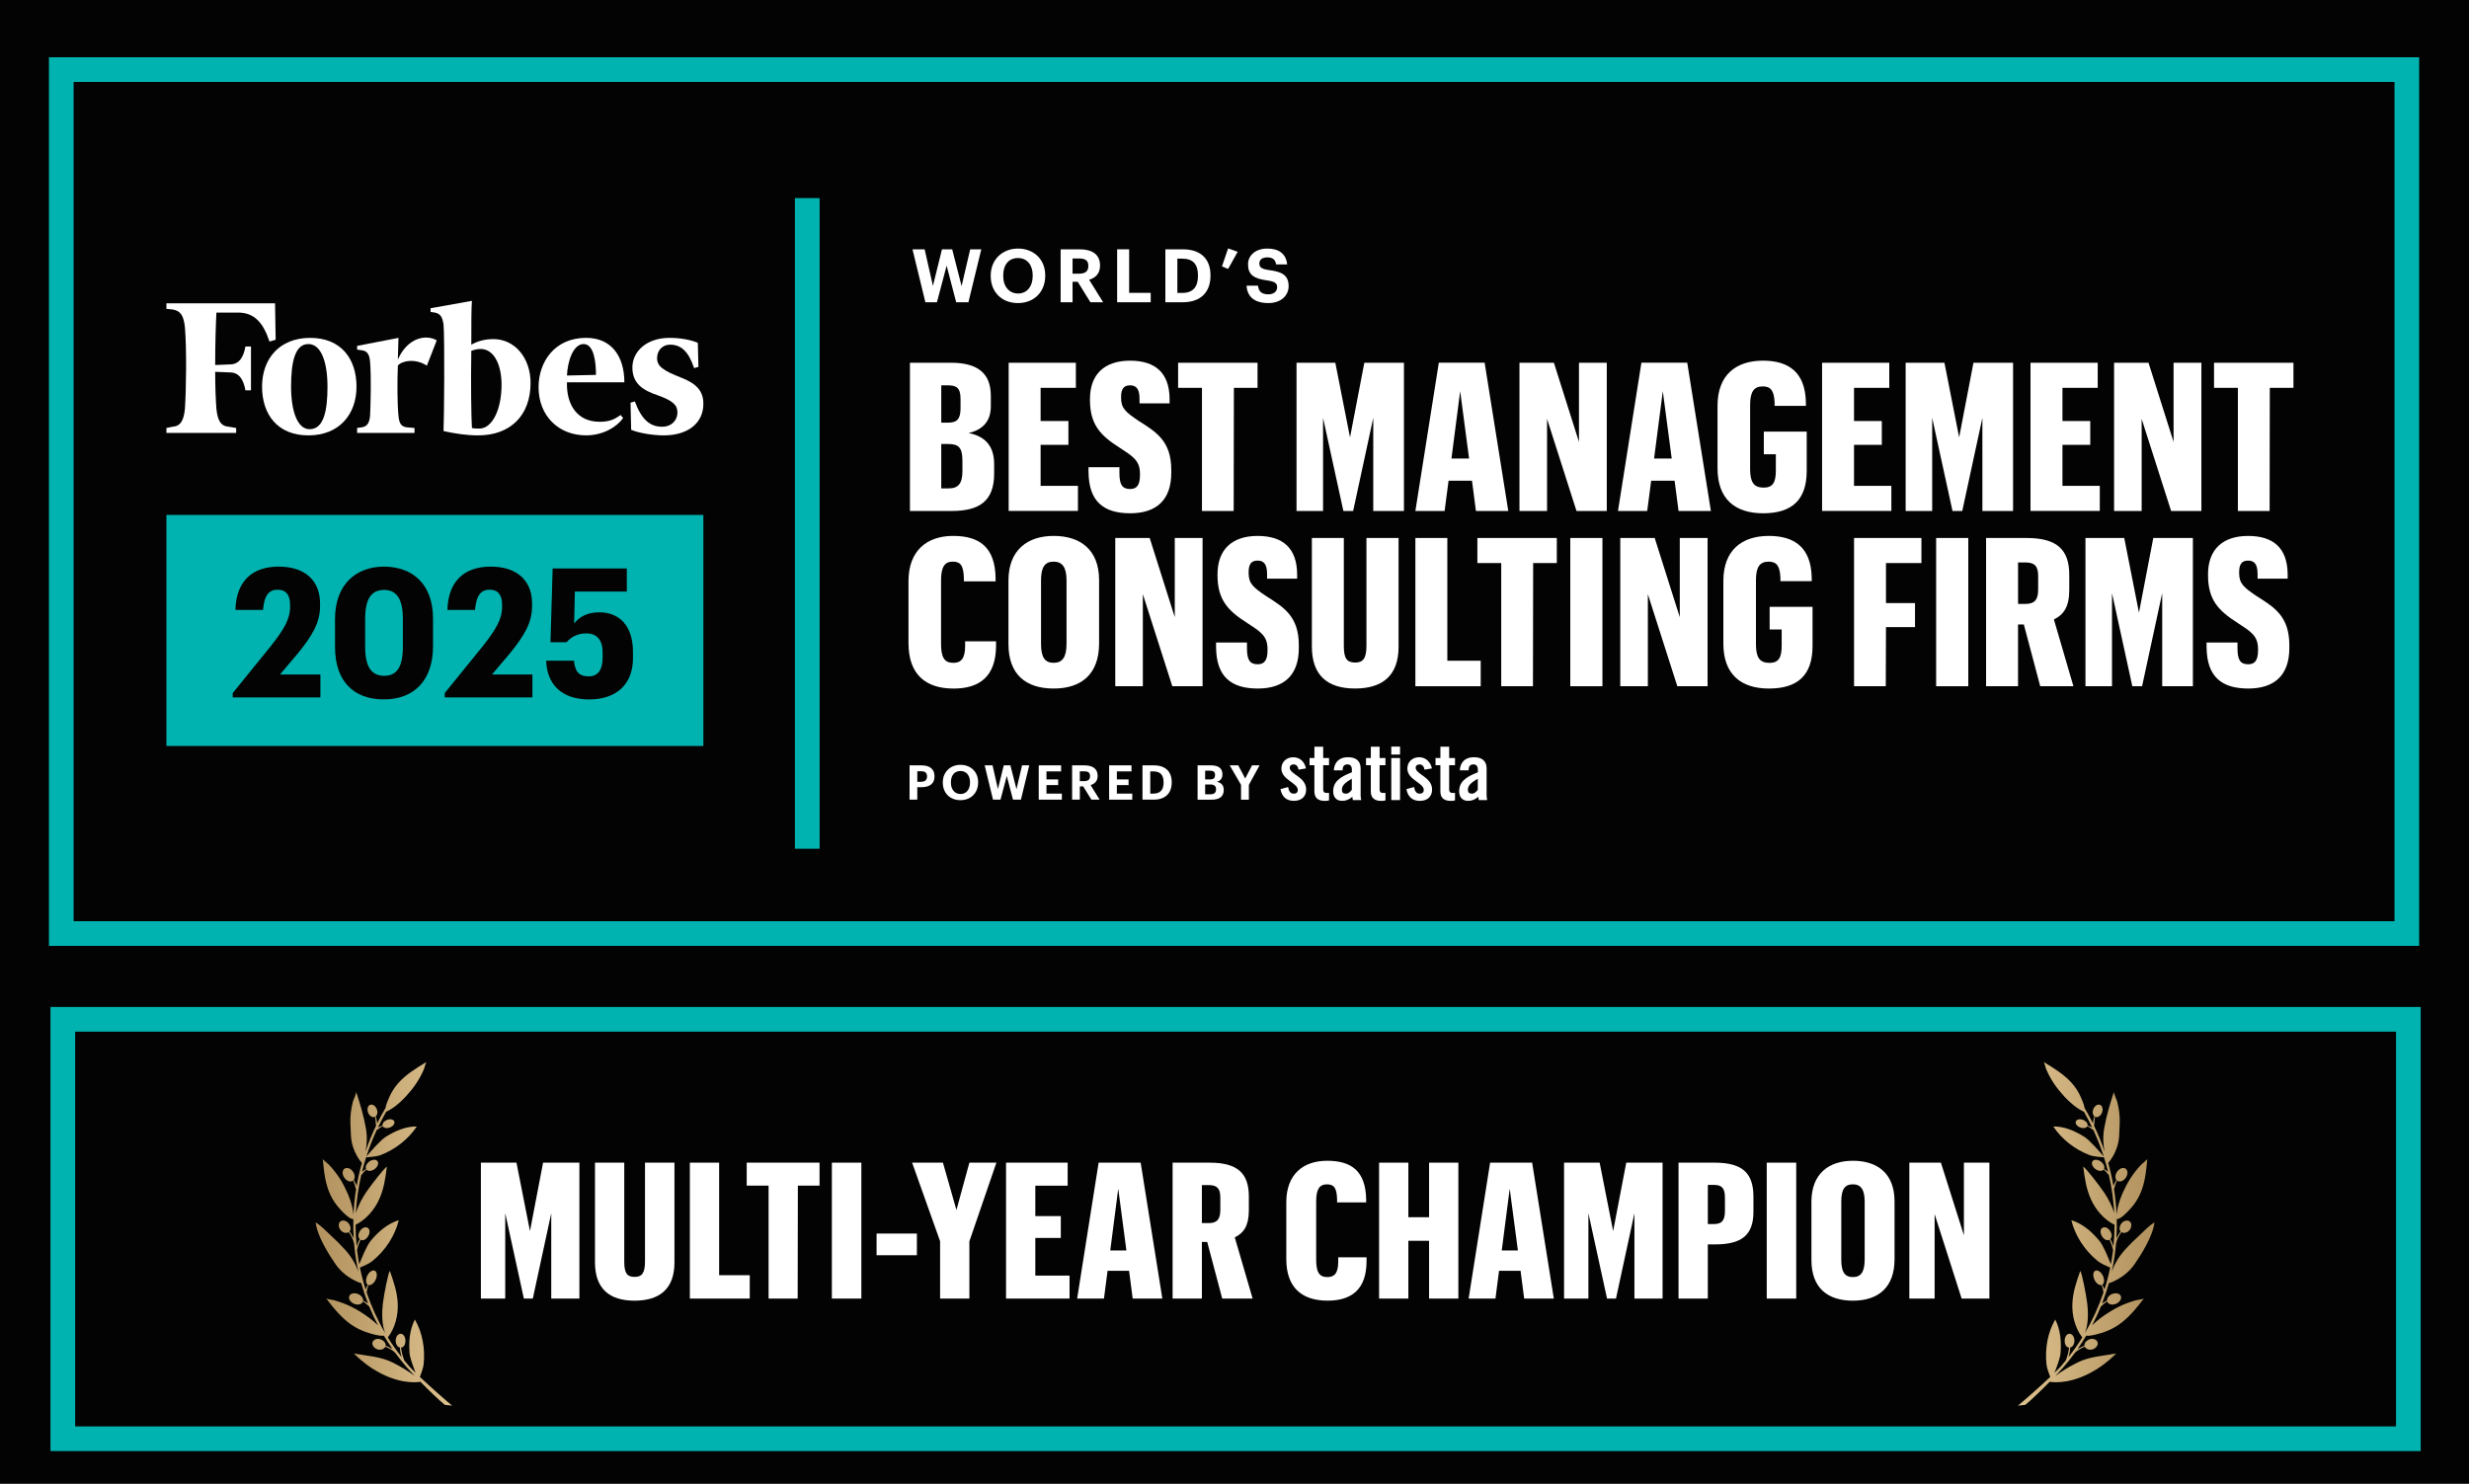 <?xml version="1.0" encoding="UTF-8"?>
<svg id="Spacers" xmlns="http://www.w3.org/2000/svg" version="1.1" xmlns:xlink="http://www.w3.org/1999/xlink" viewBox="0 0 1000 601.11">
  <!-- Generator: Adobe Illustrator 29.6.1, SVG Export Plug-In . SVG Version: 2.1.1 Build 9)  -->
  <defs>
    <style>
      .st0, .st1 {
        fill: #fff;
      }

      .st1, .st2, .st3 {
        fill-rule: evenodd;
      }

      .st4 {
        fill: #020302;
      }

      .st2 {
        fill: url(#linear-gradient1);
      }

      .st3 {
        fill: url(#linear-gradient);
      }

      .st5 {
        fill: #00b3b0;
      }
    </style>
    <linearGradient id="linear-gradient" x1="817.37" y1="499.78" x2="872.61" y2="499.78" gradientUnits="userSpaceOnUse">
      <stop offset="0" stop-color="#ddc18e"/>
      <stop offset="1" stop-color="#b1915d"/>
    </linearGradient>
    <linearGradient id="linear-gradient1" x1="11557.76" y1="499.78" x2="11613" y2="499.78" gradientTransform="translate(11740.84) rotate(-180) scale(1 -1)" xlink:href="#linear-gradient"/>
  </defs>
  <rect class="st4" y="0" width="1000" height="601.11"/>
  <rect class="st5" x="321.96" y="80.25" width="10" height="263.6"/>
  <g>
    <g>
      <path class="st1" d="M199.89,137.38c-3.5,0-6.25.75-9,2.25,0-8,0-15.25.25-17.75l-16.75,3v1.5l1.75.25c2.25.5,3,1.75,3.5,4.75.5,6,.25,37.99,0,43.25,4.5,1,9.25,1.75,14,1.75,13.25,0,21.25-8.25,21.25-21.25,0-10.25-6.5-17.75-15-17.75h0ZM194.14,173.62c-1,0-2.25,0-3-.25-.25-3.5-.5-18.25-.25-31.25,1.5-.5,2.5-.75,3.75-.75,5.5,0,8.5,6.5,8.5,14.5,0,10-3.75,17.75-9,17.75h0Z"/>
      <path class="st1" d="M111.39,122.88h-43.99v2.25l2.5.25c3.25.5,4.5,2.5,5,7.25.75,9,.5,25.25,0,33-.5,4.75-1.75,7-5,7.25l-2.5.51v2h28.25v-2l-3-.51c-3.25-.25-4.5-2.5-5-7.25-.25-3.25-.5-8.5-.5-15l6,.25c3.75,0,5.5,3,6.25,7.25h2.25v-17.75h-2.25c-.75,4.25-2.5,7.25-6.25,7.25l-6,.25c0-8.5.25-16.5.5-21.25h8.75c6.75,0,10.25,4.25,12.75,11.75l2.5-.75-.25-14.75h0Z"/>
      <path class="st1" d="M125.64,136.88c12.5,0,18.75,8.5,18.75,19.75s-7,19.75-19.5,19.75-18.75-8.5-18.75-19.75,7-19.75,19.5-19.75h0ZM124.89,139.38c-5.5,0-7,7.5-7,17.25s2.5,17.25,7.5,17.25c5.75,0,7.25-7.5,7.25-17.25s-2.5-17.25-7.75-17.25h0Z"/>
      <path class="st1" d="M218.13,156.87c0-10.25,6.5-20,19.25-20,10.5,0,15.5,7.75,15.5,18h-23.25c-.25,9.25,4.25,16,13.25,16,4,0,6-1,8.5-2.75l1,1.25c-2.5,3.5-8,7-15,7-11.25,0-19.25-8-19.25-19.5h0ZM229.63,152.13l11.75-.25c0-5-.75-12.5-5-12.5s-6.5,7-6.75,12.75h0Z"/>
      <path class="st1" d="M282.63,138.88c-3-1.25-7-2-11.5-2-9.25,0-15,5.5-15,12s4.25,9.25,10.25,11.25c6.25,2.25,8,4,8,7s-2.25,5.75-6.25,5.75c-4.75,0-8.25-2.75-11-10.25l-1.75.5.25,11c3,1.25,8.5,2.25,13.25,2.25,9.75,0,16-5,16-12.75,0-5.25-2.75-8.25-9.25-10.75-7-2.75-9.5-4.5-9.5-7.75s2.25-5.5,5.25-5.5c4.5,0,7.5,2.75,9.75,9.5l1.75-.5-.25-9.75h0Z"/>
      <path class="st1" d="M176.89,137.88c-4.25-2.5-11.75-1.25-15.75,7.75l.25-8.75-16.75,3.25v1.5l1.75.25c2.25.25,3.25,1.5,3.5,4.75.5,6,.25,16.5,0,21.75-.25,3-1.25,4.5-3.5,4.75l-1.75.25v2h23.25v-2l-3-.25c-2.5-.25-3.25-1.75-3.5-4.75-.5-4.75-.5-14.25-.25-20.25,1.25-1.75,6.75-3.25,11.75,0l4-10.25h0Z"/>
    </g>
    <rect class="st5" x="67.4" y="208.61" width="217.48" height="93.61"/>
    <g>
      <path class="st4" d="M94.25,280.79l15.64-19.3c4.9-6.29,7.6-10.52,7.6-15.64v-.88c0-3.95-1.68-6.07-5.04-6.07s-5.41,2.05-5.92,8.19h-11.18c.29-11.48,6.65-17.54,17.54-17.54s16.74,5.85,16.74,14.98v.95c0,6.87-3.14,11.99-8.99,19.22l-7.24,8.55h16.37v9.28h-35.52v-1.75Z"/>
      <path class="st4" d="M135.69,262.16v-11.4c0-13.81,8.33-21.2,19.81-21.2s19.88,6.94,19.88,21.05v11.18c0,13.96-7.75,21.56-19.95,21.56s-19.73-7.38-19.73-21.2ZM163.17,261.94v-11.26c0-7.82-2.41-11.69-7.6-11.69s-7.67,3.65-7.67,11.69v11.33c0,8.19,2.56,11.77,7.75,11.77s7.53-3.73,7.53-11.84Z"/>
      <path class="st4" d="M180.12,280.79l15.64-19.3c4.9-6.29,7.6-10.52,7.6-15.64v-.88c0-3.95-1.68-6.07-5.04-6.07s-5.41,2.05-5.92,8.19h-11.18c.29-11.48,6.65-17.54,17.54-17.54s16.74,5.85,16.74,14.98v.95c0,6.87-3.14,11.99-8.99,19.22l-7.24,8.55h16.37v9.28h-35.52v-1.75Z"/>
      <path class="st4" d="M221.2,267.64h11.26c.44,4.09,1.68,6.36,5.99,6.36,3.87,0,5.63-2.78,5.63-7.6v-2.05c0-5.12-2.34-7.75-6.65-7.75-3.73,0-6.21,1.61-7.97,3.58h-6.5l.88-29.89h30.04v9.36h-21.05l-.29,12.94c1.83-2.34,4.9-4.53,10.16-4.53,8.11,0,13.67,5.34,13.67,16.08v2.56c0,10.31-6.5,16.66-17.76,16.66s-17.1-6.21-17.4-15.71Z"/>
    </g>
  </g>
  <g>
    <g>
      <path class="st0" d="M369.58,101h4.92l3.36,14.82,3.66-14.82h4.14l3.81,14.91,3.48-14.91h4.5l-5.22,21.45h-4.95l-3.87-14.82-3.93,14.82h-4.68l-5.22-21.45Z"/>
      <path class="st0" d="M401.26,111.86v-.24c0-6.39,4.68-10.92,11.04-10.92s11.04,4.35,11.04,10.8v.24c0,6.39-4.38,11.04-11.07,11.04s-11.01-4.65-11.01-10.92ZM418.27,111.8v-.24c0-4.17-2.22-7.02-5.97-7.02s-5.97,2.73-5.97,7.05v.24c0,4.38,2.52,7.08,6.03,7.08s5.91-2.79,5.91-7.11Z"/>
      <path class="st0" d="M429.58,101h7.68c5.07,0,8.28,2.07,8.28,6.51v.12c0,3.24-1.89,4.95-4.41,5.7l5.67,9.12h-5.16l-5.13-8.28h-2.1v8.28h-4.83v-21.45ZM437.14,110.87c2.43,0,3.66-1.02,3.66-3.09v-.12c0-2.19-1.32-2.94-3.66-2.94h-2.73v6.15h2.73Z"/>
      <path class="st0" d="M452.47,101h4.86v17.64h8.73v3.81h-13.59v-21.45Z"/>
      <path class="st0" d="M472,101h7.02c7.53,0,11.25,4.08,11.25,10.5v.24c0,6.42-3.75,10.71-11.28,10.71h-6.99v-21.45ZM478.84,118.67c4.32,0,6.36-2.43,6.36-6.87v-.24c0-4.41-1.89-6.78-6.42-6.78h-1.92v13.89h1.98Z"/>
      <path class="st0" d="M494.92,107.93l2.49-7.29,3.87,1.38-3.87,6.93-2.49-1.02Z"/>
      <path class="st0" d="M504.88,115.73h4.65c.21,1.92,1.02,3.51,4.2,3.51,2.13,0,3.54-1.17,3.54-2.85s-.9-2.31-4.05-2.79c-5.49-.72-7.74-2.37-7.74-6.51,0-3.66,3.06-6.39,7.8-6.39s7.65,2.16,8.04,6.42h-4.47c-.3-1.95-1.44-2.85-3.57-2.85s-3.21.99-3.21,2.43c0,1.53.69,2.25,3.99,2.73,5.19.66,7.86,2.07,7.86,6.51,0,3.81-3.12,6.84-8.19,6.84-5.88,0-8.58-2.76-8.85-7.05Z"/>
    </g>
    <g>
      <path class="st0" d="M368.55,146.95h16.55c10.92,0,16.21,4.28,16.21,13.44v4.2c0,6.3-3.53,9.58-8.99,10.84,6.38,1.26,10.33,4.96,10.33,12.6v3.86c0,11.09-5.96,15.12-17.22,15.12h-16.88v-60.06ZM383.92,171.23c3.7,0,5.12-1.43,5.12-5.88v-3.78c0-4.54-1.76-5.46-5.12-5.46h-2.69v15.12h2.69ZM384.26,197.85c3.86,0,5.54-1.93,5.54-6.97v-4.28c0-5.46-1.68-6.72-5.8-6.72h-2.77v17.98h3.02Z"/>
      <path class="st0" d="M408.53,146.95h27.22v10.16h-14.28v13.44h11.26v9.66h-11.26v16.63h15.12v10.16h-28.06v-60.06Z"/>
      <path class="st0" d="M440.87,191.22v-1.93h12.52v2.35c0,4.87,1.26,6.47,4.37,6.47,2.69,0,3.95-1.68,3.95-5.54v-.67c0-5.38-2.94-7.06-8.32-10.58-7.81-4.96-11.93-9.41-11.93-19.32v-.34c0-10,5.88-15.54,16.21-15.54s15.96,4.96,16.04,15.54v1.76h-12.18v-1.93c0-4.28-1.6-5.38-3.86-5.38-2.44,0-3.61,1.34-3.61,4.7v.34c0,4.28,1.85,5.8,7.06,9.32,7.14,4.54,13.27,8.15,13.27,19.91v1.18c0,10.92-5.96,16.38-16.63,16.38s-16.8-4.7-16.88-16.72Z"/>
      <path class="st0" d="M486.82,157.11h-9.66v-10.16h32.17v10.16h-9.58l-.08,49.9h-12.85v-49.9Z"/>
      <path class="st0" d="M525.12,146.95h15.71l5.96,30.24,5.8-30.24h16.04v60.06h-12.43v-37.72l-8.15,37.72h-3.95l-8.23-37.72v37.72h-10.75v-60.06Z"/>
      <path class="st0" d="M596.19,194.74h-9.49l-1.6,12.26h-11.84l9.49-60.06h18.56l9.58,60.06h-13.1l-1.6-12.26ZM587.87,185.76h7.14l-3.61-27.3-3.53,27.3Z"/>
      <path class="st0" d="M615.42,146.95h13.94l10.16,32.09v-32.09h11.26v60.06h-12.26l-11.93-37.3v37.3h-11.17v-60.06Z"/>
      <path class="st0" d="M678.25,194.74h-9.49l-1.6,12.26h-11.84l9.49-60.06h18.56l9.58,60.06h-13.1l-1.6-12.26ZM669.94,185.76h7.14l-3.61-27.3-3.53,27.3Z"/>
      <path class="st0" d="M714.37,174.84h17.39v15.88c0,11.93-6.13,17.22-17.64,17.22s-18.48-5.88-18.48-18.23v-25.37c0-12.43,7.48-18.23,18.4-18.23,10.16,0,17.22,4.45,17.39,17.14v1.18h-12.68v-1.51c-.25-4.87-1.68-6.38-4.79-6.38-3.53,0-5.12,2.1-5.12,7.48v25.96c0,5.29,1.43,7.56,5.46,7.56,3.7,0,4.96-2.02,4.96-6.97v-6.55h-4.87v-9.16Z"/>
      <path class="st0" d="M737.98,146.95h27.22v10.16h-14.28v13.44h11.26v9.66h-11.26v16.63h15.12v10.16h-28.06v-60.06Z"/>
      <path class="st0" d="M771.83,146.95h15.71l5.96,30.24,5.8-30.24h16.04v60.06h-12.43v-37.72l-8.15,37.72h-3.95l-8.23-37.72v37.72h-10.75v-60.06Z"/>
      <path class="st0" d="M822.4,146.95h27.22v10.16h-14.28v13.44h11.26v9.66h-11.26v16.63h15.12v10.16h-28.06v-60.06Z"/>
      <path class="st0" d="M856.25,146.95h13.94l10.16,32.09v-32.09h11.26v60.06h-12.26l-11.93-37.3v37.3h-11.17v-60.06Z"/>
      <path class="st0" d="M906.39,157.11h-9.66v-10.16h32.17v10.16h-9.58l-.08,49.9h-12.85v-49.9Z"/>
      <path class="st0" d="M367.96,260.62v-25.2c0-12.35,7.48-18.31,18.06-18.31s17.05,4.45,17.22,17.22v1.18h-12.85v-1.43c-.17-5.12-1.43-6.55-4.54-6.55s-4.7,2.02-4.7,7.48v25.79c0,5.54,1.34,7.73,4.96,7.73,3.02,0,4.79-1.6,4.79-6.8v-1.93h12.52v1.93c-.08,12.35-6.72,17.22-17.22,17.22-11.42,0-18.23-5.88-18.23-18.31Z"/>
      <path class="st0" d="M408.45,260.96v-25.79c0-12.35,7.73-18.06,18.31-18.06s18.4,5.38,18.4,17.98v25.54c0,12.52-7.22,18.31-18.4,18.31s-18.31-5.63-18.31-17.98ZM431.97,260.79v-25.7c0-5.21-1.68-7.56-5.21-7.56s-5.12,2.18-5.12,7.56v25.79c0,5.46,1.6,7.64,5.12,7.64s5.21-2.27,5.21-7.73Z"/>
      <path class="st0" d="M451.71,217.95h13.94l10.16,32.09v-32.09h11.26v60.06h-12.26l-11.93-37.3v37.3h-11.17v-60.06Z"/>
      <path class="st0" d="M492.53,262.22v-1.93h12.52v2.35c0,4.87,1.26,6.47,4.37,6.47,2.69,0,3.95-1.68,3.95-5.54v-.67c0-5.38-2.94-7.06-8.32-10.58-7.81-4.96-11.93-9.41-11.93-19.32v-.34c0-10,5.88-15.54,16.21-15.54s15.96,4.96,16.04,15.54v1.76h-12.18v-1.93c0-4.28-1.6-5.38-3.86-5.38-2.44,0-3.61,1.34-3.61,4.7v.34c0,4.28,1.85,5.8,7.06,9.32,7.14,4.54,13.27,8.15,13.27,19.91v1.18c0,10.92-5.96,16.38-16.63,16.38s-16.8-4.7-16.88-16.72Z"/>
      <path class="st0" d="M566.45,217.95v44.1c0,11.68-6.55,16.88-17.64,16.88s-17.47-5.29-17.47-16.97v-44.02h12.94v43.76c0,4.96,1.18,6.72,4.62,6.72,3.19,0,4.54-1.76,4.54-6.8v-43.68h13.02Z"/>
      <path class="st0" d="M573.26,217.95h12.94v49.73h13.52v10.33h-26.46v-60.06Z"/>
      <path class="st0" d="M608.03,228.11h-9.66v-10.16h32.17v10.16h-9.58l-.08,49.9h-12.85v-49.9Z"/>
      <path class="st0" d="M636,217.95h13.02v60.06h-13.02v-60.06Z"/>
      <path class="st0" d="M656.25,217.95h13.94l10.16,32.09v-32.09h11.26v60.06h-12.26l-11.93-37.3v37.3h-11.17v-60.06Z"/>
      <path class="st0" d="M716.73,245.84h17.39v15.88c0,11.93-6.13,17.22-17.64,17.22s-18.48-5.88-18.48-18.23v-25.37c0-12.43,7.48-18.23,18.4-18.23,10.16,0,17.22,4.45,17.39,17.14v1.18h-12.68v-1.51c-.25-4.87-1.68-6.38-4.79-6.38-3.53,0-5.12,2.1-5.12,7.48v25.96c0,5.29,1.43,7.56,5.46,7.56,3.7,0,4.96-2.02,4.96-6.97v-6.55h-4.87v-9.16Z"/>
      <path class="st0" d="M750.92,217.95h27.3v10.16h-14.36v16.21h11.76v9.74h-11.76l-.08,23.94h-12.85v-60.06Z"/>
      <path class="st0" d="M784.18,217.95h13.02v60.06h-13.02v-60.06Z"/>
      <path class="st0" d="M804.42,217.95h16.38c12.6,0,17.3,4.96,17.3,14.95v6.13c0,6.8-2.27,10-6.22,11.93l7.9,27.05h-13.44l-6.64-25.03h-2.35v25.03h-12.94v-60.06ZM820.38,244.66c3.53,0,5.12-1.51,5.12-5.8v-5.54c0-4.03-1.51-5.46-5.12-5.46h-3.02v16.8h3.02Z"/>
      <path class="st0" d="M844.66,217.95h15.71l5.96,30.24,5.8-30.24h16.04v60.06h-12.43v-37.72l-8.15,37.72h-3.95l-8.23-37.72v37.72h-10.75v-60.06Z"/>
      <path class="st0" d="M893.71,262.22v-1.93h12.52v2.35c0,4.87,1.26,6.47,4.37,6.47,2.69,0,3.95-1.68,3.95-5.54v-.67c0-5.38-2.94-7.06-8.32-10.58-7.81-4.96-11.93-9.41-11.93-19.32v-.34c0-10,5.88-15.54,16.21-15.54s15.96,4.96,16.04,15.54v1.76h-12.18v-1.93c0-4.28-1.6-5.38-3.86-5.38-2.44,0-3.61,1.34-3.61,4.7v.34c0,4.28,1.85,5.8,7.06,9.32,7.14,4.54,13.27,8.15,13.27,19.91v1.18c0,10.92-5.96,16.38-16.63,16.38s-16.8-4.7-16.88-16.72Z"/>
    </g>
    <g>
      <g>
        <path class="st0" d="M368.39,310.06h4.8c3.38,0,5.31,1.5,5.31,4.43v.08c0,2.94-2.04,4.33-5.21,4.33h-1.77v5.05h-3.13v-13.9ZM373.12,316.71c1.54,0,2.35-.74,2.35-2.12v-.08c0-1.48-.86-2.06-2.35-2.06h-1.59v4.26h1.59Z"/>
        <path class="st0" d="M381.86,317.09v-.16c0-4.14,3.03-7.08,7.15-7.08s7.15,2.82,7.15,7v.16c0,4.14-2.84,7.15-7.17,7.15s-7.13-3.01-7.13-7.08ZM392.88,317.06v-.16c0-2.7-1.44-4.55-3.87-4.55s-3.87,1.77-3.87,4.57v.16c0,2.84,1.63,4.59,3.91,4.59s3.83-1.81,3.83-4.61Z"/>
        <path class="st0" d="M398.81,310.06h3.19l2.18,9.6,2.37-9.6h2.68l2.47,9.66,2.25-9.66h2.92l-3.38,13.9h-3.21l-2.51-9.6-2.55,9.6h-3.03l-3.38-13.9Z"/>
        <path class="st0" d="M420.71,310.06h9.06v2.45h-5.93v3.25h4.74v2.29h-4.74v3.46h6.24v2.45h-9.37v-13.9Z"/>
        <path class="st0" d="M434.22,310.06h4.98c3.29,0,5.37,1.34,5.37,4.22v.08c0,2.1-1.22,3.21-2.86,3.69l3.67,5.91h-3.34l-3.32-5.37h-1.36v5.37h-3.13v-13.9ZM439.12,316.45c1.58,0,2.37-.66,2.37-2v-.08c0-1.42-.86-1.9-2.37-1.9h-1.77v3.98h1.77Z"/>
        <path class="st0" d="M449.22,310.06h9.06v2.45h-5.93v3.25h4.74v2.29h-4.74v3.46h6.24v2.45h-9.37v-13.9Z"/>
        <path class="st0" d="M462.73,310.06h4.55c4.88,0,7.29,2.64,7.29,6.8v.16c0,4.16-2.43,6.94-7.31,6.94h-4.53v-13.9ZM467.16,321.51c2.8,0,4.12-1.57,4.12-4.45v-.16c0-2.86-1.23-4.39-4.16-4.39h-1.24v9h1.28Z"/>
        <path class="st0" d="M485.04,310.06h5.46c3.03,0,4.61,1.24,4.61,3.62v.08c0,1.46-.7,2.53-2.25,2.97,1.81.37,2.78,1.4,2.78,3.27v.08c0,2.55-1.67,3.89-4.88,3.89h-5.71v-13.9ZM490,315.77c1.52,0,2.12-.54,2.12-1.79v-.08c0-1.17-.66-1.69-2.14-1.69h-1.87v3.56h1.89ZM490.27,321.78c1.55,0,2.25-.7,2.25-1.96v-.08c0-1.28-.7-1.94-2.41-1.94h-2v3.99h2.16Z"/>
        <path class="st0" d="M502.65,317.97l-4.59-7.91h3.46l2.82,5.33,2.76-5.33h3.05l-4.33,7.91v5.99h-3.17v-5.99Z"/>
      </g>
      <g>
        <path class="st0" d="M525.95,311.81c-.25-1.36-.89-2.13-2.03-2.13-.92,0-1.55.47-1.55,1.36,0,2.66,6.65,3.73,6.65,8.81,0,3.04-2.09,4.59-4.98,4.59-3.12,0-4.88-1.77-5.43-4.75l3.11-.84c.23,1.42.73,2.69,2.34,2.69.92,0,1.58-.53,1.58-1.49,0-2.95-6.65-4.06-6.65-8.71,0-2.69,2.09-4.56,4.75-4.56,2.79-.01,4.66,1.85,5.2,4.51l-3,.52Z"/>
        <path class="st0" d="M530.4,310.01v-2.92h1.97v-4.59h3.55v4.59h2.37v2.92h-2.37v9.82c0,.89.38,1.39,1.2,1.39h1.17v3.04c-.58.15-1.18.22-1.78.19-2.66,0-4.15-1.23-4.15-3.84v-10.6h-1.97Z"/>
        <path class="st0" d="M540.22,312.09c.19-3.45,2.38-5.33,5.7-5.33s5.17,1.52,5.17,4.62v10.94c.03.61.11,1.21.23,1.81h-3.4c-.03-.47-.16-.92-.19-1.33-1.33,1.08-2.44,1.64-4.15,1.64-2.41,0-3.61-1.64-3.61-3.84,0-3.73,2.47-5.79,7.57-7.73v-1.01c0-1.42-.56-2.19-1.74-2.19-1.6,0-1.97.95-2.03,2.4h-3.54ZM547.53,315.48c-3.23,1.83-4.03,3.01-4.03,4.5,0,1.11.56,1.55,1.64,1.55.98,0,1.78-.73,2.37-1.58v-4.47h.01Z"/>
        <path class="st0" d="M553.26,310.01v-2.92h1.96v-4.59h3.55v4.59h2.37v2.92h-2.37v9.82c0,.89.38,1.39,1.2,1.39h1.17v3.04c-.58.15-1.18.22-1.78.19-2.66,0-4.15-1.23-4.15-3.84v-10.6h-1.97Z"/>
        <path class="st0" d="M563.5,305.69v-3.23h3.55v3.23h-3.55ZM563.5,324.13v-17.04h3.55v17.04h-3.55Z"/>
        <path class="st0" d="M576.96,311.81c-.25-1.36-.89-2.12-2.03-2.12-.92,0-1.55.47-1.55,1.36,0,2.66,6.65,3.73,6.65,8.81,0,3.04-2.09,4.59-4.98,4.59-3.11,0-4.87-1.78-5.42-4.75l3.11-.86c.23,1.42.73,2.69,2.34,2.69.92,0,1.58-.53,1.58-1.49,0-2.95-6.65-4.06-6.65-8.71,0-2.69,2.09-4.56,4.75-4.56s4.65,1.87,5.2,4.53l-3.01.51Z"/>
        <path class="st0" d="M581.42,310.01v-2.92h1.97v-4.59h3.55v4.59h2.37v2.92h-2.37v9.82c0,.89.38,1.39,1.2,1.39h1.17v3.04c-.58.15-1.18.22-1.78.19-2.66,0-4.15-1.23-4.15-3.84v-10.6h-1.96Z"/>
        <path class="st0" d="M591.24,312.09c.19-3.45,2.37-5.33,5.7-5.33s5.17,1.52,5.17,4.62v10.94c.03.61.11,1.21.23,1.81h-3.4c-.03-.47-.16-.92-.19-1.33-1.33,1.08-2.44,1.64-4.15,1.64-2.41,0-3.61-1.64-3.61-3.84,0-3.73,2.47-5.79,7.57-7.73v-1.01c0-1.42-.58-2.19-1.74-2.19-1.6,0-1.97.95-2.03,2.4h-3.54ZM598.56,315.48c-3.23,1.83-4.03,3.01-4.03,4.5,0,1.11.58,1.55,1.64,1.55.98,0,1.78-.73,2.37-1.58v-4.47h.01Z"/>
      </g>
    </g>
  </g>
  <g>
    <g>
      <path class="st0" d="M194.78,471.02h14.4l5.47,27.72,5.31-27.72h14.71v55.06h-11.4v-34.58l-7.47,34.58h-3.62l-7.55-34.58v34.58h-9.86v-55.06Z"/>
      <path class="st0" d="M273.17,471.02v40.43c0,10.7-6.01,15.48-16.17,15.48s-16.02-4.85-16.02-15.56v-40.35h11.86v40.12c0,4.54,1.08,6.16,4.24,6.16,2.93,0,4.16-1.62,4.16-6.24v-40.04h11.94Z"/>
      <path class="st0" d="M279.41,471.02h11.86v45.59h12.4v9.47h-24.26v-55.06Z"/>
      <path class="st0" d="M311.29,480.33h-8.86v-9.32h29.5v9.32h-8.78l-.08,45.74h-11.78v-45.74Z"/>
      <path class="st0" d="M336.93,471.02h11.94v55.06h-11.94v-55.06Z"/>
      <path class="st0" d="M355.03,499.74h16.33v8.78h-16.33v-8.78Z"/>
      <path class="st0" d="M380.75,502.82l-11.32-31.8h12.48l5.47,19.18,5.24-19.18h10.94l-10.94,31.88v23.18h-11.86v-23.26Z"/>
      <path class="st0" d="M407.47,471.02h24.95v9.32h-13.09v12.32h10.32v8.86h-10.32v15.25h13.86v9.32h-25.72v-55.06Z"/>
      <path class="st0" d="M457.29,514.83h-8.7l-1.46,11.24h-10.86l8.7-55.06h17.02l8.78,55.06h-12.01l-1.46-11.24ZM449.67,506.59h6.55l-3.31-25.03-3.23,25.03Z"/>
      <path class="st0" d="M474.93,471.02h15.02c11.55,0,15.86,4.54,15.86,13.71v5.62c0,6.24-2.08,9.17-5.7,10.94l7.24,24.8h-12.32l-6.08-22.95h-2.16v22.95h-11.86v-55.06ZM489.56,495.5c3.23,0,4.7-1.39,4.7-5.31v-5.08c0-3.7-1.39-5.01-4.7-5.01h-2.77v15.4h2.77Z"/>
      <path class="st0" d="M520.98,510.14v-23.1c0-11.32,6.85-16.79,16.56-16.79s15.63,4.08,15.79,15.79v1.08h-11.78v-1.31c-.15-4.7-1.31-6.01-4.16-6.01s-4.31,1.85-4.31,6.85v23.64c0,5.08,1.23,7.08,4.54,7.08,2.77,0,4.39-1.46,4.39-6.24v-1.77h11.47v1.77c-.08,11.32-6.16,15.79-15.79,15.79-10.47,0-16.71-5.39-16.71-16.79Z"/>
      <path class="st0" d="M558.56,471.02h11.86v22.1h8.39v-22.1h11.86v55.06h-11.86v-23.41h-8.39v23.41h-11.86v-55.06Z"/>
      <path class="st0" d="M615.85,514.83h-8.7l-1.46,11.24h-10.86l8.7-55.06h17.02l8.78,55.06h-12.01l-1.46-11.24ZM608.23,506.59h6.55l-3.31-25.03-3.23,25.03Z"/>
      <path class="st0" d="M633.49,471.02h14.4l5.47,27.72,5.31-27.72h14.71v55.06h-11.4v-34.58l-7.47,34.58h-3.62l-7.55-34.58v34.58h-9.86v-55.06Z"/>
      <path class="st0" d="M679.84,471.02h14.63c11.63,0,15.71,4.54,15.71,13.86v6.08c0,9.4-4.77,13.17-15.48,13.17h-3v21.95h-11.86v-55.06ZM694.17,495.89c3.16,0,4.47-1.39,4.47-5.31v-5.39c0-3.93-1.31-5.16-4.47-5.16h-2.46v15.86h2.46Z"/>
      <path class="st0" d="M715.57,471.02h11.94v55.06h-11.94v-55.06Z"/>
      <path class="st0" d="M733.67,510.45v-23.64c0-11.32,7.08-16.56,16.79-16.56s16.87,4.93,16.87,16.48v23.41c0,11.47-6.62,16.79-16.87,16.79s-16.79-5.16-16.79-16.48ZM755.23,510.29v-23.57c0-4.77-1.54-6.93-4.77-6.93s-4.7,2-4.7,6.93v23.64c0,5.01,1.46,7.01,4.7,7.01s4.77-2.08,4.77-7.08Z"/>
      <path class="st0" d="M773.33,471.02h12.78l9.32,29.42v-29.42h10.32v55.06h-11.24l-10.94-34.19v34.19h-10.24v-55.06Z"/>
    </g>
    <g>
      <path class="st3" d="M861.62,527.88c-2.32.89-4.56,2-6.67,3.28-2.53,1.54-5.34,3.52-7.61,5.77,1.31-2.49,2.5-5.04,3.56-7.63.28-.27,1.5-1.4,2.55-2.06,0,0,0,0,0,0,.35,1.13,1.88,1.59,3.42,1.03,1.54-.57,2.51-1.94,2.16-3.07-.35-1.13-1.88-1.59-3.43-1.03-1.39.51-2.31,1.68-2.22,2.74-.61.32-1.38.74-1.99,1.16,1.07-2.74,2-5.54,2.79-8.39-.01.11-.02.17-.02.17,0,0,6.34-1.81,10.44-7.78,2.54-3.71,7.33-11.11,8-16.83-2.13,1.22-4.13,3.43-5.96,5.11-2.11,1.93-4.15,3.94-6.07,6.07-2.8,3.11-4.39,6.3-5.28,8.79.1-.45.2-.91.29-1.36.02,0,.04.01.04.01,0,0,0-.03-.02-.07.67-3.29,1.15-6.62,1.44-10.01.17-.27.21-.94.35-1.28.36-.83.72-1.66,1.18-2.4.2-.32.43-.63.66-.92.26.16.55.25.86.28.79.06,1.66-.28,2.29-.96.63-.68.98-1.69.84-2.55-.29-1.71-2.26-1.88-3.53-.8-.59.5-1.02,1.24-1.17,2.01-.08.41-.08.84.04,1.2.07.22.19.4.34.56-.46.59-.89,1.21-1.25,1.9-.12.23-.29.52-.46.83.16-2.6.21-5.21.14-7.8,1.56.19,4.4-2.96,5.38-4.01,1.66-1.78,3.03-3.81,4.03-6.01,2.05-4.5,2.52-9.48,2.97-14.36-.04.43-2.04,1.9-2.39,2.27-.82.85-1.6,1.74-2.33,2.67-1.49,1.88-2.8,3.91-3.89,6.03-1.75,3.4-3.51,7.7-3.82,11.67-.15-3.49-.51-6.96-1.06-10.4.08-.12.13-.26.13-.26,0,0,.47-1.92,1.07-3.19,0,0,0,0,0,0,.9.77,2.44.34,3.44-.96,1-1.3,1.08-2.98.18-3.75-.9-.77-2.44-.34-3.45.96-.9,1.17-1.05,2.65-.41,3.5-.41.69-.91,1.62-1.2,2.38-.56-3.18-1.28-6.34-2.18-9.46.05.11.08.17.08.17,0,0,4.15-4.35,4.43-11.18.12-3.02.42-6.04.06-9.06-.18-1.49-.45-2.97-.82-4.43-.21-.86-1.57-3.47-1.33-4.2-1.59,4.84-3.06,9.73-3.95,14.75-.67,3.76-.37,7.06.14,9.53-1.23-3.62-2.69-7.18-4.38-10.67.15-.02.22-.46.22-.46,0,0,.02-1.74.27-2.96,0,0,0,0,0,0,.93.48,2.16-.2,2.76-1.52.59-1.32.32-2.78-.61-3.26-.93-.48-2.17.21-2.76,1.52-.54,1.19-.36,2.49.36,3.08-.28.9-.62,2.18-.58,2.9-1.05-2.13-2.18-4.23-3.4-6.3-.23-1.51-1.15-3.52-1.52-4.37-.89-2.05-2.13-3.99-3.66-5.71-3.13-3.54-7.32-6.08-11.44-8.56.36.22.85,2.39,1.03,2.82.42,1,.89,1.99,1.4,2.95,1.05,1.97,2.31,3.85,3.73,5.62,2.62,3.25,6.28,7.01,10.22,8.82,1.19,2.09,2.3,4.21,3.32,6.34-.52-.31-1.33-.58-1.88-.73.19-.7-.33-1.58-1.34-2.13-1.22-.66-2.67-.59-3.24.14-.58.73-.06,1.86,1.16,2.52,1.21.66,2.67.59,3.24-.14.04-.04.05-.09.08-.14.89.3,2.11,1.3,2.11,1.3,0,0,.17.09.3.08,1.66,3.57,3.08,7.2,4.26,10.86-1.15-1.37-5.61-6.56-7.85-7.96-3.85-2.41-8.11-4.28-12.58-4.19,3.46,5.18,8.69,9.27,14.58,11.55,1.8.7,5.14.89,5.94.93.62,1.95,1.18,3.91,1.67,5.88-.49-.43-1.17-.85-1.66-1.13.38-.74.04-1.85-.91-2.73-1.14-1.04-2.71-1.34-3.51-.66-.8.68-.52,2.07.61,3.12,1.14,1.04,2.71,1.34,3.51.66.05-.04.08-.09.12-.14.88.56,1.94,1.99,1.94,1.99,0,0,.09.08.19.13,1.2,5.16,1.93,10.36,2.2,15.55-.86-3.03-2.55-6.11-4.05-8.34-2.22-3.31-7.72-10.29-8.52-10.52.67,4.96,1.19,8.94,3.18,13.32,1.84,4.06,5.25,8.15,9.51,10.22,0,2.91-.15,5.82-.45,8.7-.15-.46-.33-.93-.5-1.39-.2-.52-.48-1.02-.75-1.52.3-.29.49-.7.54-1.17.13-1.47-1.21-3.53-2.82-3.62-.81-.05-1.44.45-1.63,1.2-.19.75.06,1.72.59,2.54.45.7,1.15,1.32,1.86,1.47.38.08.73.03,1.03-.11.04-.02.06-.04.1-.06.38.96.68,1.62.87,2.18.25.72.43,1.43.56,2-.23,1.93-.53,3.85-.89,5.76-1.02-2.62-3.05-7.55-4.53-9.35-3.06-3.73-6.77-7.05-11.48-8.51,1.54,6.33,5.38,12.2,10.62,16.5,1.3,1.07,3.78,2.15,5.12,2.69-.61,2.99-1.38,5.94-2.31,8.86-.24-.65-.62-1.38-.91-1.89.73-.41.97-1.61.53-2.98-.53-1.64-1.84-2.9-2.92-2.81-1.09.09-1.54,1.49-1.01,3.13.53,1.64,1.84,2.9,2.92,2.81.07,0,.13-.02.19-.03.52,1.05.78,2.96.78,2.96,0,0,0,.01.01.03-1.91,5.68-4.41,11.19-7.52,16.47,1.45-3.54,1.37-8.48.95-11.96-.48-3.95-2.23-12.67-2.84-13.23-1.64,4.73-2.98,8.51-3.19,13.32-.2,4.54,1.04,9.84,4.02,13.63-1.7,2.74-3.57,5.41-5.61,8,.22-.65.38-1.46.54-2.22.11-.54.14-1.12.18-1.68.41-.09.79-.33,1.08-.71.9-1.18.87-3.63-.45-4.57-.66-.47-1.46-.39-2.02.15-.56.54-.87,1.48-.86,2.46,0,.83.27,1.73.78,2.24.27.27.6.42.93.46.04,0,.08,0,.11,0-.19,1.01-.29,1.73-.43,2.3-.29,1.24-.73,2.34-.92,2.89-.57.69-1.14,1.38-1.73,2.07-.66.76-1.66,1.79-2.86,2.96,1.01-2.53,2.3-6.09,2.45-7.95.36-4.59.03-9.38-2.14-13.66-3.03,5.2-4.25,11.73-3.54,18.24.16,1.48.97,3.66,1.51,5.02-4.48,4.24-10.5,9.52-13.08,11.63.62-.04,2.57-.27,2.97-.31,2.33-1.88,6.37-5.77,9.89-9.35,2.02.33,9.49.96,19.31-5.27,3.82-2.42,6.61-5.16,7.61-6.19-5.21.95-10.71,1.23-15.47,3.56-3.97,1.94-7.07,4-9.13,5.51,1.32-1.39,2.47-2.63,3.27-3.55,1.6-1.85,3.12-3.76,4.55-5.71.25-.22.52-.57.75-.73.75-.51,1.49-1.02,2.28-1.39.35-.17.7-.3,1.05-.42.13.27.33.51.58.69.63.47,1.55.65,2.45.41.9-.24,1.73-.9,2.07-1.71.67-1.6-.91-2.8-2.55-2.56-.76.11-1.52.5-2.06,1.07-.29.31-.52.66-.61,1.03-.05.22-.05.44-.01.65-.7.25-1.4.55-2.07.94-.2.12-.45.25-.72.39,1.24-1.77,2.4-3.57,3.5-5.41,1.69.3,4.97-.74,6.2-1.11,2.41-.73,4.71-1.8,6.78-3.2,4.23-2.85,7.37-6.87,10.42-10.81-.27.35-2.81.65-3.32.79-1.18.33-2.34.72-3.48,1.16Z"/>
      <path class="st2" d="M138.83,527.88c2.32.89,4.56,2,6.67,3.28,2.53,1.54,5.34,3.52,7.61,5.77-1.31-2.49-2.5-5.04-3.56-7.63-.28-.27-1.5-1.4-2.55-2.06,0,0,0,0,0,0-.35,1.13-1.88,1.59-3.42,1.03-1.54-.57-2.51-1.94-2.16-3.07.35-1.13,1.88-1.59,3.43-1.03,1.39.51,2.31,1.68,2.22,2.74.61.32,1.38.74,1.99,1.16-1.07-2.74-2-5.54-2.79-8.39.01.11.02.17.02.17,0,0-6.34-1.81-10.44-7.78-2.54-3.71-7.33-11.11-8-16.83,2.13,1.22,4.13,3.43,5.96,5.11,2.11,1.93,4.15,3.94,6.07,6.07,2.8,3.11,4.39,6.3,5.28,8.79-.1-.45-.2-.91-.29-1.36-.02,0-.04.01-.04.01,0,0,0-.03.02-.07-.67-3.29-1.15-6.62-1.44-10.01-.17-.27-.21-.94-.35-1.28-.36-.83-.72-1.66-1.18-2.4-.2-.32-.43-.63-.66-.92-.26.16-.55.25-.86.28-.79.06-1.66-.28-2.29-.96-.63-.68-.98-1.69-.84-2.55.29-1.71,2.26-1.88,3.53-.8.59.5,1.02,1.24,1.17,2.01.08.41.08.84-.04,1.2-.07.22-.19.4-.34.56.46.59.89,1.21,1.25,1.9.12.23.29.52.46.83-.16-2.6-.21-5.21-.14-7.8-1.56.19-4.4-2.96-5.38-4.01-1.66-1.78-3.03-3.81-4.03-6.01-2.05-4.5-2.52-9.48-2.97-14.36.04.43,2.04,1.9,2.39,2.27.82.85,1.6,1.74,2.33,2.67,1.49,1.88,2.8,3.91,3.89,6.03,1.75,3.4,3.51,7.7,3.82,11.67.15-3.49.51-6.96,1.06-10.4-.08-.12-.13-.26-.13-.26,0,0-.47-1.92-1.07-3.19,0,0,0,0,0,0-.9.77-2.44.34-3.44-.96-1-1.3-1.08-2.98-.18-3.75.9-.77,2.44-.34,3.45.96.9,1.17,1.05,2.65.41,3.5.41.69.91,1.62,1.2,2.38.56-3.18,1.28-6.34,2.18-9.46-.05.11-.08.17-.08.17,0,0-4.15-4.35-4.43-11.18-.12-3.02-.42-6.04-.06-9.06.18-1.49.45-2.97.82-4.43.21-.86,1.57-3.47,1.33-4.2,1.59,4.84,3.06,9.73,3.95,14.75.67,3.76.37,7.06-.14,9.53,1.23-3.62,2.69-7.18,4.38-10.67-.15-.02-.22-.46-.22-.46,0,0-.02-1.74-.27-2.96,0,0,0,0,0,0-.93.48-2.16-.2-2.76-1.52-.59-1.32-.32-2.78.61-3.26.93-.48,2.17.21,2.76,1.52.54,1.19.36,2.49-.36,3.08.28.9.62,2.18.58,2.9,1.05-2.13,2.18-4.23,3.4-6.3.23-1.51,1.15-3.52,1.52-4.37.89-2.05,2.13-3.99,3.66-5.71,3.13-3.54,7.32-6.08,11.44-8.56-.36.22-.85,2.39-1.03,2.82-.42,1-.89,1.99-1.4,2.95-1.05,1.97-2.31,3.85-3.73,5.62-2.62,3.25-6.28,7.01-10.22,8.82-1.19,2.09-2.3,4.21-3.32,6.34.52-.31,1.33-.58,1.88-.73-.19-.7.33-1.58,1.34-2.13,1.22-.66,2.67-.59,3.24.14.58.73.06,1.86-1.16,2.52-1.21.66-2.67.59-3.24-.14-.04-.04-.05-.09-.08-.14-.89.3-2.11,1.3-2.11,1.3,0,0-.17.09-.3.08-1.66,3.57-3.08,7.2-4.26,10.86,1.15-1.37,5.61-6.56,7.85-7.96,3.85-2.41,8.11-4.28,12.58-4.19-3.46,5.18-8.69,9.27-14.58,11.55-1.8.7-5.14.89-5.94.93-.62,1.95-1.18,3.91-1.67,5.88.49-.43,1.17-.85,1.66-1.13-.38-.74-.04-1.85.91-2.73,1.14-1.04,2.71-1.34,3.51-.66.8.68.52,2.07-.61,3.12-1.14,1.04-2.71,1.34-3.51.66-.05-.04-.08-.09-.12-.14-.88.56-1.94,1.99-1.94,1.99,0,0-.09.08-.19.13-1.2,5.16-1.93,10.36-2.2,15.55.86-3.03,2.55-6.11,4.05-8.34,2.22-3.31,7.72-10.29,8.52-10.52-.67,4.96-1.19,8.94-3.18,13.32-1.84,4.06-5.25,8.15-9.51,10.22,0,2.91.15,5.82.45,8.7.15-.46.33-.93.5-1.39.2-.52.48-1.02.75-1.52-.3-.29-.49-.7-.54-1.17-.13-1.47,1.21-3.53,2.82-3.62.81-.05,1.44.45,1.63,1.2.19.75-.06,1.72-.59,2.54-.45.7-1.15,1.32-1.86,1.47-.38.08-.73.03-1.03-.11-.04-.02-.06-.04-.1-.06-.38.96-.68,1.62-.87,2.18-.25.72-.43,1.43-.56,2,.23,1.93.53,3.85.89,5.76,1.02-2.62,3.05-7.55,4.53-9.35,3.06-3.73,6.77-7.05,11.48-8.51-1.54,6.33-5.38,12.2-10.62,16.5-1.3,1.07-3.78,2.15-5.12,2.69.61,2.99,1.38,5.94,2.31,8.86.24-.65.62-1.38.91-1.89-.73-.41-.97-1.61-.53-2.98.53-1.64,1.84-2.9,2.92-2.81,1.09.09,1.54,1.49,1.01,3.13-.53,1.64-1.84,2.9-2.92,2.81-.07,0-.13-.02-.19-.03-.52,1.05-.78,2.96-.78,2.96,0,0,0,.01-.01.03,1.91,5.68,4.41,11.19,7.52,16.47-1.45-3.54-1.37-8.48-.95-11.96.48-3.95,2.23-12.67,2.84-13.23,1.64,4.73,2.98,8.51,3.19,13.32.2,4.54-1.04,9.84-4.02,13.63,1.7,2.74,3.57,5.41,5.61,8-.22-.65-.38-1.46-.54-2.22-.11-.54-.14-1.12-.18-1.68-.41-.09-.79-.33-1.08-.71-.9-1.18-.87-3.63.45-4.57.66-.47,1.46-.39,2.02.15.56.54.87,1.48.86,2.46,0,.83-.27,1.73-.78,2.24-.27.27-.6.42-.93.46-.04,0-.08,0-.11,0,.19,1.01.29,1.73.43,2.3.29,1.24.73,2.34.92,2.89.57.69,1.14,1.38,1.73,2.07.66.76,1.66,1.79,2.86,2.96-1.01-2.53-2.3-6.09-2.45-7.95-.36-4.59-.03-9.38,2.14-13.66,3.03,5.2,4.25,11.73,3.54,18.24-.16,1.48-.97,3.66-1.51,5.02,4.48,4.24,10.5,9.52,13.08,11.63-.62-.04-2.57-.27-2.97-.31-2.33-1.88-6.37-5.77-9.89-9.35-2.02.33-9.49.96-19.31-5.27-3.82-2.42-6.61-5.16-7.61-6.19,5.21.95,10.71,1.23,15.47,3.56,3.97,1.94,7.07,4,9.13,5.51-1.32-1.39-2.47-2.63-3.27-3.55-1.6-1.85-3.12-3.76-4.55-5.71-.25-.22-.52-.57-.75-.73-.75-.51-1.49-1.02-2.28-1.39-.35-.17-.7-.3-1.05-.42-.13.27-.33.51-.58.69-.63.47-1.55.65-2.45.41-.9-.24-1.73-.9-2.07-1.71-.67-1.6.91-2.8,2.55-2.56.76.11,1.52.5,2.06,1.07.29.31.52.66.61,1.03.05.22.05.44.01.65.7.25,1.4.55,2.07.94.2.12.45.25.72.39-1.24-1.77-2.4-3.57-3.5-5.41-1.69.3-4.97-.74-6.2-1.11-2.41-.73-4.71-1.8-6.78-3.2-4.23-2.85-7.37-6.87-10.42-10.81.27.35,2.81.65,3.32.79,1.18.33,2.34.72,3.48,1.16Z"/>
    </g>
  </g>
  <path class="st5" d="M979.82,383.2H19.82V23.2h960v360ZM29.82,373.2h940V33.2H29.82v340Z"/>
  <path class="st5" d="M980.44,587.86H20.44v-179.92h960v179.92ZM30.44,577.86h940v-159.92H30.44v159.92Z"/>
</svg>
